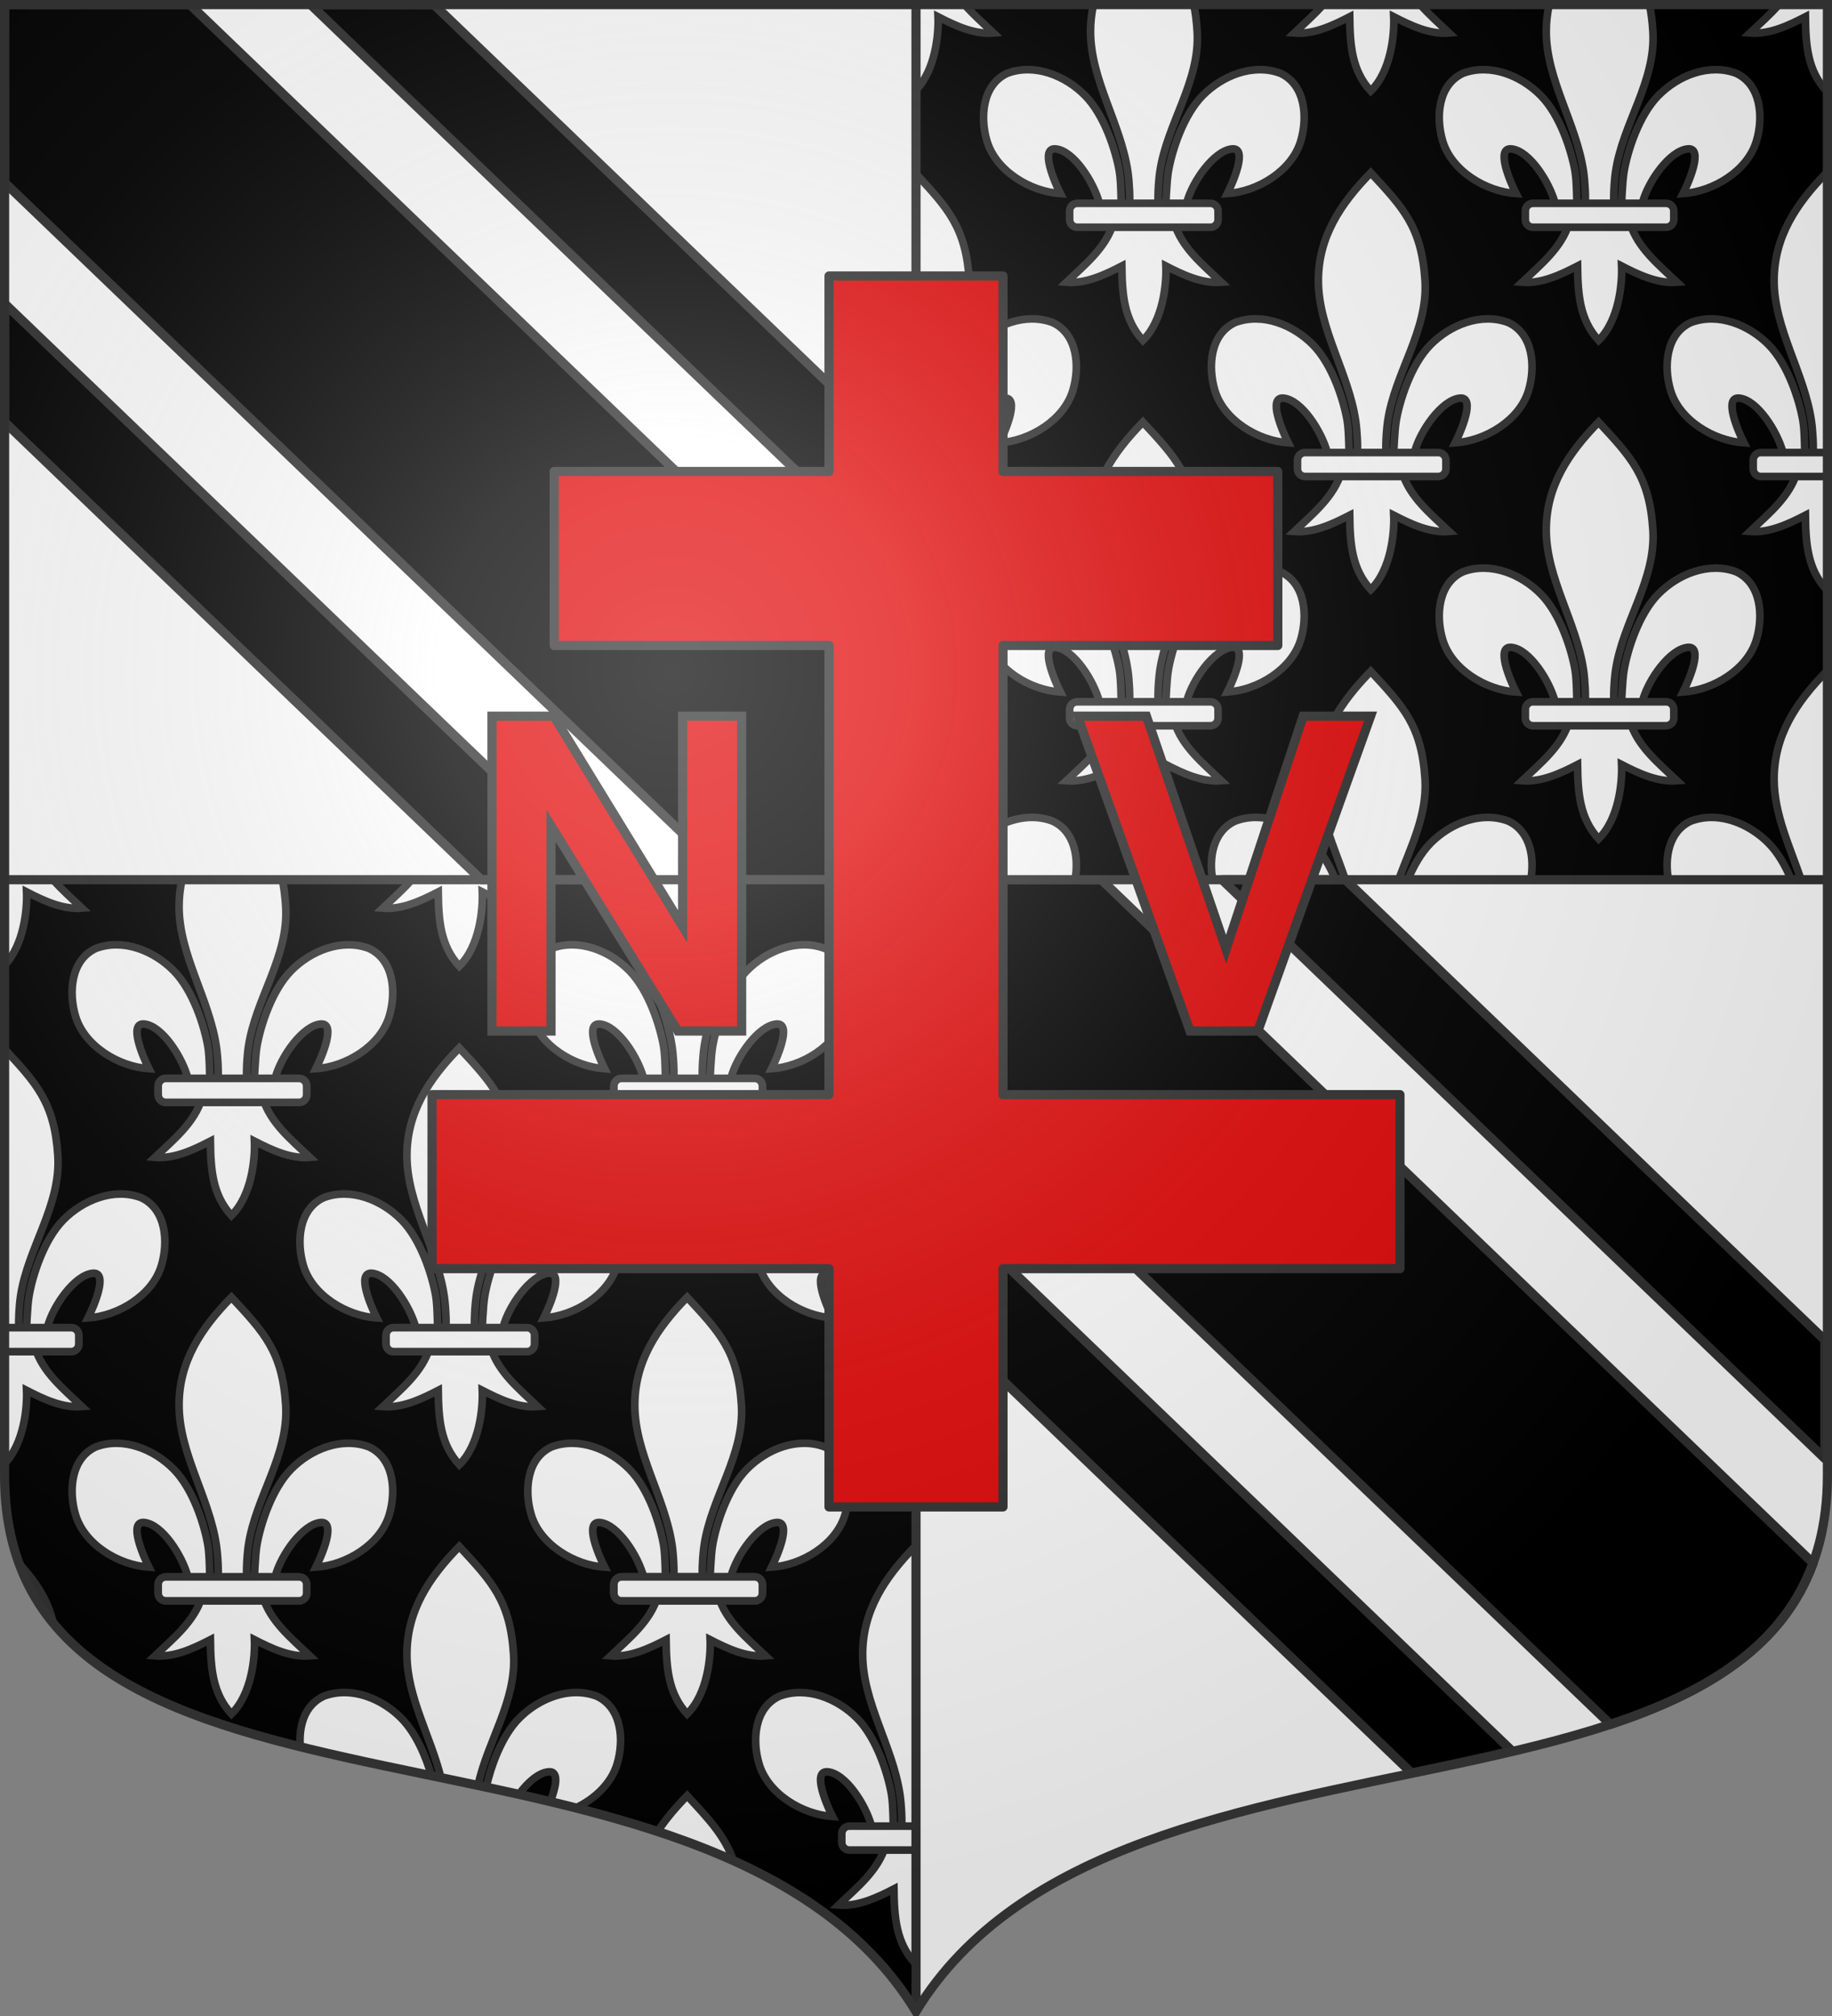 <?xml version="1.0" encoding="UTF-8" standalone="no"?>
<!-- Created with Inkscape (http://www.inkscape.org/) -->
<svg
   xmlns:dc="http://purl.org/dc/elements/1.1/"
   xmlns:cc="http://creativecommons.org/ns#"
   xmlns:rdf="http://www.w3.org/1999/02/22-rdf-syntax-ns#"
   xmlns:svg="http://www.w3.org/2000/svg"
   xmlns="http://www.w3.org/2000/svg"
   xmlns:xlink="http://www.w3.org/1999/xlink"
   xmlns:sodipodi="http://sodipodi.sourceforge.net/DTD/sodipodi-0.dtd"
   xmlns:inkscape="http://www.inkscape.org/namespaces/inkscape"
   width="600"
   height="660"
   id="svg2383"
   sodipodi:version="0.32"
   inkscape:version="0.46"
   version="1.0"
   sodipodi:docname="Blason_ville_fr_Niderviller-A_(Moselle).svg"
   inkscape:output_extension="org.inkscape.output.svg.inkscape">
  <rect width="100%" height="100%" fill="#808080" stroke="none"/>
  <defs
     id="defs2385">
    <clipPath
       id="shield_cut">
      <path
         d="M -298.5,-298.5 L -298.5,183 C -298.5,312.055 -66.86,248.948 0,358.5 C 66.86,248.948 298.5,312.055 298.5,183 L 298.5,-298.5 L -298.5,-298.5 z"
         id="shield" />
    </clipPath>
    <radialGradient
       r="405"
       cy="-80"
       cx="-80"
       gradientUnits="userSpaceOnUse"
       id="Gradient1">
      <stop
         id="stop2521"
         offset="0"
         style="stop-color:#fff;stop-opacity:0.31" />
      <stop
         id="stop2523"
         offset="0.19"
         style="stop-color:#fff;stop-opacity:0.25" />
      <stop
         id="stop2525"
         offset="0.6"
         style="stop-color:#6b6b6b;stop-opacity:0.125" />
      <stop
         id="stop2527"
         offset="1"
         style="stop-color:#000;stop-opacity:0.125" />
    </radialGradient>
    <g
       id="s-4">
      <g
         id="c-6">
        <path
           transform="matrix(0.951,0.309,-0.309,0.951,0,-1)"
           d="M 0,0 L 0,1 L 0.5,1 L 0,0 z"
           id="t-0" />
        <use
           height="540"
           width="810"
           y="0"
           x="0"
           id="use2144-7"
           transform="scale(-1,1)"
           xlink:href="#t-0" />
      </g>
      <g
         id="a-1">
        <use
           height="540"
           width="810"
           y="0"
           x="0"
           id="use2147-7"
           transform="matrix(0.309,0.951,-0.951,0.309,0,0)"
           xlink:href="#c-6" />
        <use
           height="540"
           width="810"
           y="0"
           x="0"
           id="use2149-7"
           transform="matrix(-0.809,0.588,-0.588,-0.809,0,0)"
           xlink:href="#c-6" />
      </g>
      <use
         height="540"
         width="810"
         y="0"
         x="0"
         id="use2151-7"
         transform="scale(-1,1)"
         xlink:href="#a-1" />
    </g>
    <g
       id="f">
      <rect
         id="rect1964"
         style="fill:#28166f"
         y="-30"
         x="-50"
         height="60"
         width="100" />
      <g
         id="g1966"
         style="fill:#ffffff"
         transform="translate(0,-20)">
        <path
           id="path1968"
           d="M -1.212,27.818 C -1.212,22.175 -2.091,20.471 -4.542,13.98 C -5.709,10.888 -5.024,7.103 -2.858,3.601 C -2.082,2.346 -1.114,1.214 0,0 C 1.114,1.214 2.082,2.346 2.858,3.601 C 5.024,7.103 5.709,10.888 4.542,13.98 C 2.091,20.471 1.212,22.175 1.212,27.818 L -1.212,27.818 z" />
        <path
           id="rwi"
           d="M 2.922,27.672 C 2.922,21.721 5.239,17.829 8.501,16.66 C 9.949,16.141 11.808,16.387 13.519,18.107 C 15.638,20.236 16.255,26.1 10.036,27.228 C 10.694,26.272 10.655,24.147 9.322,23.441 C 8.331,22.916 7.209,23.188 6.646,23.564 C 5.822,24.116 4.917,25.67 4.967,27.672 L 2.922,27.672 z" />
        <path
           id="path1971"
           d="M 1.777,30.183 C 1.79,32.191 2.795,33.518 4.516,34.257 C 4.295,34.955 3.257,36.378 1.831,36.281 C 1.55,37.787 1.282,38.632 0,40 C -1.282,38.632 -1.55,37.787 -1.831,36.281 C -3.257,36.378 -4.295,34.955 -4.516,34.257 C -2.795,33.518 -1.79,32.191 -1.777,30.183 L 1.777,30.183 z" />
        <use
           xlink:href="#rwi"
           height="400"
           width="800"
           y="0"
           x="0"
           id="use1973"
           transform="scale(-1,1)" />
        <rect
           id="rect1975"
           y="27.331"
           x="-7.923"
           height="3.218"
           width="15.846" />
      </g>
    </g>
    <g
       id="s">
      <g
         id="c">
        <path
           transform="matrix(0.951,0.309,-0.309,0.951,0,-1)"
           d="M 0,0 L 0,1 L 0.5,1 L 0,0 z"
           id="t" />
        <use
           height="540"
           width="810"
           y="0"
           x="0"
           id="use2144"
           transform="scale(-1,1)"
           xlink:href="#t" />
      </g>
      <g
         id="a">
        <use
           height="540"
           width="810"
           y="0"
           x="0"
           id="use2147"
           transform="matrix(0.309,0.951,-0.951,0.309,0,0)"
           xlink:href="#c" />
        <use
           height="540"
           width="810"
           y="0"
           x="0"
           id="use2149"
           transform="matrix(-0.809,0.588,-0.588,-0.809,0,0)"
           xlink:href="#c" />
      </g>
      <use
         height="540"
         width="810"
         y="0"
         x="0"
         id="use2151"
         transform="scale(-1,1)"
         xlink:href="#a" />
    </g>
  </defs>
  <sodipodi:namedview
     id="base"
     pagecolor="#ffffff"
     bordercolor="#666666"
     borderopacity="1.0"
     inkscape:pageopacity="0.0"
     inkscape:pageshadow="2"
     inkscape:zoom="1.1863636"
     inkscape:cx="300.00001"
     inkscape:cy="330.00001"
     inkscape:document-units="px"
     inkscape:current-layer="layer6"
     showgrid="false"
     showborder="true"
     inkscape:showpageshadow="true"
     inkscape:window-width="1280"
     inkscape:window-height="977"
     inkscape:window-x="-4"
     inkscape:window-y="-4"
     inkscape:object-nodes="true"
     objecttolerance="9" />
  <g
     inkscape:label="Fond écu"
     inkscape:groupmode="layer"
     id="layer1"
     transform="translate(0,-392.362)">
    <use
       id="use2532"
       xlink:href="#shield"
       style="fill:#ffffff"
       x="0"
       y="0"
       width="744.094"
       height="1052.362"
       transform="translate(300,692.362)" />
    <g
       id="layer3"
       inkscape:label="Meubles"
       transform="translate(300,692.362)" />
    <g
       id="layer2"
       inkscape:label="Reflet final"
       transform="translate(300,692.362)" />
    <g
       id="g2561"
       inkscape:label="Contour final"
       transform="translate(300,692.362)" />
    <path
       style="opacity:1;fill:#000000;fill-opacity:1;fill-rule:nonzero;stroke:#313131;stroke-width:3;stroke-linecap:butt;stroke-linejoin:round;stroke-miterlimit:4;stroke-dasharray:none;stroke-opacity:1"
       d="M 1.5,393.862 L 1.5,452.112 L 239.312,680.362 L 301,680.362 L 301,623.081 L 62.188,393.862 L 1.5,393.862 z M 301,680.362 L 301,739.55 L 527.438,956.893 C 559.022,946.427 583.877,931.34 593.812,904.112 L 360.688,680.362 L 301,680.362 z"
       id="path3600" />
    <path
       id="path3517"
       d="M 300,393.862 L 300,680.362 L 598.5,680.362 L 598.5,393.862 L 300,393.862 z"
       style="opacity:1;fill:#000000;fill-opacity:1;fill-rule:nonzero;stroke:none;stroke-width:1;stroke-linecap:butt;stroke-linejoin:round;stroke-miterlimit:4;stroke-dasharray:none;stroke-opacity:1" />
    <path
       style="fill:#ffffff;fill-opacity:1;fill-rule:evenodd;stroke:#313131;stroke-width:2.5;stroke-linecap:butt;stroke-linejoin:miter;stroke-miterlimit:4;stroke-dasharray:none;stroke-opacity:1;display:inline"
       d="M 300,393.862 L 300,421.831 C 306.403,415.192 307.449,403.465 307.219,397.862 C 312.751,400.705 319.034,403.702 325.375,403.175 C 322.195,400.141 318.789,397.179 315.906,393.862 L 300,393.862 z M 358.125,393.862 C 357.496,396.669 357.151,399.607 357.156,402.706 C 357.184,418.51 367.028,432.725 369.375,448.55 C 369.82,451.551 370.215,457.69 369.812,460.175 C 369.515,462.015 368.313,467.13 367.312,460.175 C 367.107,458.744 367.224,452.069 366.594,448.425 C 365.445,441.784 361.76,430.113 355.375,423.643 C 348.993,417.177 338.894,412.979 329.875,416.362 C 321.704,420.133 320.925,430.763 323.25,438.55 C 326.162,448.301 337.305,455.076 347.281,455.737 C 345.305,451.828 340.556,440.669 345.688,441.112 C 351.628,441.625 358.213,451.992 360.062,458.925 C 360.759,461.536 360.989,465.342 364.719,465.175 C 362.259,473.485 355.333,478.967 349.25,484.768 C 355.591,485.295 361.874,482.298 367.406,479.456 C 367.523,488.74 368.096,497.032 374.312,503.8 C 381.01,497.227 382.078,485.154 381.844,479.456 C 387.376,482.298 393.659,485.295 400,484.768 C 393.918,478.967 386.991,473.485 384.531,465.175 C 388.261,465.342 387.991,461.285 388.688,458.675 C 390.537,451.742 397.623,441.625 403.562,441.112 C 408.694,440.669 403.945,451.828 401.969,455.737 C 411.945,455.076 423.088,448.301 426,438.55 C 428.325,430.764 427.546,420.133 419.375,416.362 C 410.356,412.979 400.257,417.177 393.875,423.643 C 387.49,430.113 383.805,441.784 382.656,448.425 C 382.026,452.069 381.893,459.244 381.688,460.675 C 380.687,467.63 379.735,462.015 379.438,460.175 C 379.035,457.69 379.43,451.551 379.875,448.55 C 382.222,432.726 393.096,419.066 392.094,402.706 C 391.891,399.391 391.524,396.486 390.969,393.862 L 358.125,393.862 z M 433.344,393.862 C 430.461,397.179 427.056,400.141 423.875,403.175 C 430.216,403.702 436.499,400.705 442.031,397.862 C 442.148,407.147 442.721,415.407 448.938,422.175 C 455.635,415.602 456.703,403.56 456.469,397.862 C 462.001,400.705 468.284,403.702 474.625,403.175 C 471.445,400.141 468.039,397.179 465.156,393.862 L 433.344,393.862 z M 507.375,393.862 C 506.746,396.669 506.401,399.607 506.406,402.706 C 506.434,418.51 516.278,432.725 518.625,448.55 C 519.07,451.551 519.465,457.69 519.062,460.175 C 518.765,462.015 517.563,467.13 516.562,460.175 C 516.357,458.744 516.474,452.069 515.844,448.425 C 514.695,441.784 511.01,430.113 504.625,423.643 C 498.243,417.177 488.144,412.979 479.125,416.362 C 470.954,420.133 470.175,430.763 472.5,438.55 C 475.412,448.301 486.555,455.076 496.531,455.737 C 494.555,451.828 489.806,440.669 494.938,441.112 C 500.878,441.625 507.463,451.992 509.312,458.925 C 510.009,461.536 510.239,465.342 513.969,465.175 C 511.509,473.485 504.583,478.967 498.5,484.768 C 504.841,485.295 511.124,482.298 516.656,479.456 C 516.773,488.74 517.346,497.032 523.562,503.8 C 530.26,497.227 531.328,485.154 531.094,479.456 C 536.626,482.298 542.909,485.295 549.25,484.768 C 543.168,478.967 536.241,473.485 533.781,465.175 C 537.511,465.342 537.241,461.285 537.938,458.675 C 539.787,451.742 546.872,441.625 552.812,441.112 C 557.944,440.669 553.195,451.828 551.219,455.737 C 561.195,455.076 572.338,448.301 575.25,438.55 C 577.575,430.764 576.796,420.133 568.625,416.362 C 559.606,412.979 549.507,417.177 543.125,423.643 C 536.74,430.113 533.055,441.784 531.906,448.425 C 531.276,452.069 531.143,459.244 530.938,460.675 C 529.937,467.63 528.985,462.015 528.688,460.175 C 528.285,457.69 528.68,451.551 529.125,448.55 C 531.472,432.726 542.346,419.066 541.344,402.706 C 541.141,399.391 540.774,396.486 540.219,393.862 L 507.375,393.862 z M 582.594,393.862 C 579.711,397.179 576.306,400.141 573.125,403.175 C 579.466,403.702 585.749,400.705 591.281,397.862 C 591.398,407.147 591.971,415.407 598.188,422.175 C 598.299,422.065 598.392,421.943 598.5,421.831 L 598.5,393.862 L 582.594,393.862 z M 448.938,448.925 C 438.936,459.152 431.756,470.029 431.781,484.3 C 431.809,500.104 441.653,514.35 444,530.175 C 444.445,533.176 444.84,539.315 444.438,541.8 C 444.14,543.64 442.938,548.755 441.938,541.8 C 441.732,540.369 441.849,533.694 441.219,530.05 C 440.07,523.409 436.385,511.707 430,505.237 C 423.618,498.771 413.519,494.573 404.5,497.956 C 396.329,501.726 395.55,512.388 397.875,520.175 C 400.787,529.926 411.93,536.67 421.906,537.331 C 419.93,533.422 415.181,522.263 420.312,522.706 C 426.253,523.219 432.838,533.586 434.688,540.518 C 435.384,543.129 435.614,546.936 439.344,546.768 C 436.884,555.079 429.958,560.561 423.875,566.362 C 430.216,566.889 436.499,563.892 442.031,561.05 C 442.148,570.334 442.721,578.626 448.938,585.393 C 455.635,578.821 456.703,566.747 456.469,561.05 C 462.001,563.892 468.284,566.889 474.625,566.362 C 468.543,560.561 461.616,555.079 459.156,546.768 C 462.886,546.936 462.616,542.879 463.312,540.268 C 465.162,533.336 472.248,523.219 478.188,522.706 C 483.319,522.263 478.57,533.422 476.594,537.331 C 486.57,536.67 497.713,529.926 500.625,520.175 C 502.95,512.389 502.171,501.726 494,497.956 C 484.981,494.573 474.882,498.77 468.5,505.237 C 462.115,511.707 458.43,523.409 457.281,530.05 C 456.651,533.694 456.518,540.869 456.312,542.3 C 455.312,549.255 454.36,543.64 454.062,541.8 C 453.66,539.315 454.055,533.176 454.5,530.175 C 456.847,514.351 467.721,500.66 466.719,484.3 C 465.636,466.621 459.478,460.318 448.938,448.925 z M 598.188,448.925 C 588.186,459.152 581.006,470.029 581.031,484.3 C 581.059,500.104 590.903,514.35 593.25,530.175 C 593.695,533.176 594.09,539.315 593.688,541.8 C 593.39,543.64 592.188,548.755 591.188,541.8 C 590.982,540.369 591.099,533.694 590.469,530.05 C 589.32,523.409 585.635,511.707 579.25,505.237 C 572.868,498.771 562.769,494.573 553.75,497.956 C 545.579,501.726 544.8,512.388 547.125,520.175 C 550.037,529.926 561.18,536.67 571.156,537.331 C 569.18,533.422 564.431,522.263 569.562,522.706 C 575.503,523.219 582.088,533.586 583.938,540.518 C 584.634,543.129 584.864,546.936 588.594,546.768 C 586.134,555.079 579.208,560.561 573.125,566.362 C 579.466,566.889 585.749,563.892 591.281,561.05 C 591.398,570.334 591.971,578.626 598.188,585.393 C 598.299,585.284 598.392,585.162 598.5,585.05 L 598.5,449.268 C 598.39,449.15 598.298,449.044 598.188,448.925 z M 300,449.268 L 300,585.05 C 306.403,578.41 307.449,566.653 307.219,561.05 C 312.751,563.892 319.034,566.889 325.375,566.362 C 319.293,560.561 312.366,555.079 309.906,546.768 C 313.636,546.936 313.366,542.879 314.062,540.268 C 315.912,533.336 322.998,523.219 328.938,522.706 C 334.069,522.263 329.32,533.422 327.344,537.331 C 337.32,536.67 348.463,529.926 351.375,520.175 C 353.7,512.389 352.921,501.726 344.75,497.956 C 335.731,494.573 325.632,498.77 319.25,505.237 C 312.865,511.707 309.18,523.409 308.031,530.05 C 307.401,533.694 307.268,540.869 307.062,542.3 C 306.062,549.255 305.11,543.64 304.812,541.8 C 304.41,539.315 304.805,533.176 305.25,530.175 C 307.597,514.351 318.471,500.66 317.469,484.3 C 316.397,466.807 310.339,460.438 300,449.268 z M 374.312,530.55 C 364.311,540.777 357.131,551.654 357.156,565.925 C 357.184,581.729 367.028,595.944 369.375,611.768 C 369.82,614.77 370.215,620.909 369.812,623.393 C 369.515,625.234 368.313,630.349 367.312,623.393 C 367.107,621.963 367.224,615.288 366.594,611.643 C 365.445,605.003 361.76,593.3 355.375,586.831 C 348.993,580.364 338.894,576.167 329.875,579.55 C 321.704,583.32 320.925,593.982 323.25,601.768 C 326.162,611.52 337.305,618.263 347.281,618.925 C 345.305,615.016 340.556,603.857 345.688,604.3 C 351.628,604.812 358.213,615.179 360.062,622.112 C 360.759,624.723 360.989,628.53 364.719,628.362 C 362.259,636.673 355.333,642.155 349.25,647.956 C 355.591,648.483 361.874,645.517 367.406,642.675 C 367.523,651.959 368.096,660.219 374.312,666.987 C 381.01,660.415 382.078,648.372 381.844,642.675 C 387.376,645.517 393.659,648.483 400,647.956 C 393.918,642.155 386.991,636.673 384.531,628.362 C 388.261,628.53 387.991,624.473 388.688,621.862 C 390.537,614.929 397.623,604.812 403.562,604.3 C 408.694,603.857 403.945,615.016 401.969,618.925 C 411.945,618.263 423.088,611.52 426,601.768 C 428.325,593.982 427.546,583.32 419.375,579.55 C 410.356,576.167 400.257,580.364 393.875,586.831 C 387.49,593.3 383.805,605.003 382.656,611.643 C 382.026,615.288 381.893,622.463 381.688,623.893 C 380.687,630.849 379.735,625.234 379.438,623.393 C 379.035,620.909 379.43,614.77 379.875,611.768 C 382.222,595.944 393.096,582.285 392.094,565.925 C 391.011,548.246 384.853,541.943 374.312,530.55 z M 523.562,530.55 C 513.561,540.777 506.381,551.654 506.406,565.925 C 506.434,581.729 516.278,595.944 518.625,611.768 C 519.07,614.77 519.465,620.909 519.062,623.393 C 518.765,625.234 517.563,630.349 516.562,623.393 C 516.357,621.963 516.474,615.288 515.844,611.643 C 514.695,605.003 511.01,593.3 504.625,586.831 C 498.243,580.364 488.144,576.167 479.125,579.55 C 470.954,583.32 470.175,593.982 472.5,601.768 C 475.412,611.52 486.555,618.263 496.531,618.925 C 494.555,615.016 489.806,603.857 494.938,604.3 C 500.878,604.812 507.463,615.179 509.312,622.112 C 510.009,624.723 510.239,628.53 513.969,628.362 C 511.509,636.673 504.583,642.155 498.5,647.956 C 504.841,648.483 511.124,645.517 516.656,642.675 C 516.773,651.959 517.346,660.219 523.562,666.987 C 530.26,660.415 531.328,648.372 531.094,642.675 C 536.626,645.517 542.909,648.483 549.25,647.956 C 543.168,642.155 536.241,636.673 533.781,628.362 C 537.511,628.53 537.241,624.473 537.938,621.862 C 539.787,614.929 546.872,604.812 552.812,604.3 C 557.944,603.857 553.195,615.016 551.219,618.925 C 561.195,618.263 572.338,611.52 575.25,601.768 C 577.575,593.982 576.796,583.32 568.625,579.55 C 559.606,576.167 549.507,580.364 543.125,586.831 C 536.74,593.3 533.055,605.003 531.906,611.643 C 531.276,615.288 531.143,622.463 530.938,623.893 C 529.937,630.849 528.985,625.234 528.688,623.393 C 528.285,620.909 528.68,614.77 529.125,611.768 C 531.472,595.944 542.346,582.285 541.344,565.925 C 540.261,548.246 534.103,541.943 523.562,530.55 z M 448.938,612.143 C 438.936,622.371 431.756,633.248 431.781,647.518 C 431.801,658.894 436.89,669.44 440.625,680.362 L 458.062,680.362 C 462.035,669.609 467.438,659.256 466.719,647.518 C 465.636,629.84 459.478,623.537 448.938,612.143 z M 598.188,612.143 C 588.186,622.371 581.006,633.248 581.031,647.518 C 581.051,658.894 586.14,669.44 589.875,680.362 L 598.5,680.362 L 598.5,612.487 C 598.39,612.369 598.298,612.263 598.188,612.143 z M 300,612.487 L 300,652.362 C 300,661.89 300.358,671.216 301,680.362 L 308.812,680.362 C 312.785,669.609 318.188,659.256 317.469,647.518 C 316.397,630.025 310.339,623.657 300,612.487 z M 337.844,659.956 C 330.899,660.004 324.036,663.575 319.25,668.425 C 316.151,671.565 313.689,675.933 311.844,680.362 L 352.094,680.362 C 353.4,673.053 351.91,664.478 344.75,661.175 C 342.495,660.329 340.159,659.94 337.844,659.956 z M 411.406,659.956 C 409.091,659.94 406.755,660.329 404.5,661.175 C 397.34,664.478 395.85,673.053 397.156,680.362 L 437.406,680.362 C 435.561,675.933 433.099,671.565 430,668.425 C 425.214,663.575 418.351,660.004 411.406,659.956 z M 487.094,659.956 C 480.149,660.004 473.286,663.575 468.5,668.425 C 465.401,671.565 462.939,675.933 461.094,680.362 L 501.344,680.362 C 502.65,673.053 501.16,664.478 494,661.175 C 491.745,660.329 489.409,659.94 487.094,659.956 z M 560.656,659.956 C 558.341,659.94 556.005,660.329 553.75,661.175 C 546.59,664.478 545.1,673.053 546.406,680.362 L 586.656,680.362 C 584.811,675.933 582.349,671.565 579.25,668.425 C 574.463,663.575 567.601,660.004 560.656,659.956 z"
       id="path3295" />
    <path
       style="fill:#ffffff;stroke:#313131;stroke-width:2.5;stroke-miterlimit:4;stroke-dasharray:none;stroke-opacity:1"
       d="M 352.812,458.925 C 351.423,458.925 350.312,460.035 350.312,461.425 L 350.312,464.268 C 350.312,465.658 351.423,466.768 352.812,466.768 L 396.438,466.768 C 397.827,466.768 398.938,465.658 398.938,464.268 L 398.938,461.425 C 398.938,460.035 397.827,458.925 396.438,458.925 L 352.812,458.925 z M 502.062,458.925 C 500.673,458.925 499.562,460.035 499.562,461.425 L 499.562,464.268 C 499.562,465.658 500.673,466.768 502.062,466.768 L 545.688,466.768 C 547.077,466.768 548.188,465.658 548.188,464.268 L 548.188,461.425 C 548.188,460.035 547.077,458.925 545.688,458.925 L 502.062,458.925 z M 300,540.518 L 300,548.362 L 321.812,548.362 C 323.202,548.362 324.312,547.252 324.312,545.862 L 324.312,543.018 C 324.312,541.629 323.202,540.518 321.812,540.518 L 300,540.518 z M 427.438,540.518 C 426.048,540.518 424.938,541.629 424.938,543.018 L 424.938,545.862 C 424.938,547.252 426.048,548.362 427.438,548.362 L 471.062,548.362 C 472.452,548.362 473.562,547.252 473.562,545.862 L 473.562,543.018 C 473.562,541.629 472.452,540.518 471.062,540.518 L 427.438,540.518 z M 576.688,540.518 C 575.298,540.518 574.188,541.629 574.188,543.018 L 574.188,545.862 C 574.188,547.252 575.298,548.362 576.688,548.362 L 598.5,548.362 L 598.5,540.518 L 576.688,540.518 z M 352.812,622.112 C 351.423,622.112 350.312,623.222 350.312,624.612 L 350.312,627.456 C 350.312,628.846 351.423,629.956 352.812,629.956 L 396.438,629.956 C 397.827,629.956 398.938,628.846 398.938,627.456 L 398.938,624.612 C 398.938,623.222 397.827,622.112 396.438,622.112 L 352.812,622.112 z M 502.062,622.112 C 500.673,622.112 499.562,623.222 499.562,624.612 L 499.562,627.456 C 499.562,628.846 500.673,629.956 502.062,629.956 L 545.688,629.956 C 547.077,629.956 548.188,628.846 548.188,627.456 L 548.188,624.612 C 548.188,623.222 547.077,622.112 545.688,622.112 L 502.062,622.112 z"
       id="path3678" />
    <g
       id="layer4"
       inkscape:label="Meubles"
       style="display:inline"
       transform="translate(-752.654,1098.861)">
      <rect
         style="opacity:1;fill:#ffffff;fill-opacity:1;fill-rule:evenodd;stroke:#000000;stroke-width:2;stroke-linecap:round;stroke-linejoin:round;stroke-miterlimit:4;stroke-dasharray:none;stroke-dashoffset:0;stroke-opacity:1"
         id="rect12745"
         width="2"
         height="0"
         x="855.25"
         y="-38.25" />
    </g>
    <path
       style="fill:#000000"
       d="M 1.5,680.362 L 1.5,875.362 C 1.5,1004.417 233.14,941.31 300,1050.862 L 300,680.362 L 1.5,680.362 z"
       id="path2815" />
    <path
       style="fill:#ffffff;fill-opacity:1;fill-rule:evenodd;stroke:#313131;stroke-width:2.5;stroke-linecap:butt;stroke-linejoin:miter;stroke-miterlimit:4;stroke-dasharray:none;stroke-opacity:1;display:inline"
       d="M 1.488,680.362 L 1.488,708.331 C 7.89,701.692 8.936,689.965 8.706,684.362 C 14.239,687.205 20.522,690.202 26.863,689.675 C 23.682,686.641 20.277,683.679 17.394,680.362 L 1.488,680.362 z M 59.612,680.362 C 58.983,683.169 58.638,686.107 58.644,689.206 C 58.672,705.01 68.516,719.225 70.862,735.05 C 71.308,738.051 71.702,744.19 71.3,746.675 C 71.002,748.515 69.8,753.63 68.8,746.675 C 68.594,745.244 68.712,738.569 68.081,734.925 C 66.932,728.284 63.247,716.613 56.862,710.143 C 50.48,703.677 40.381,699.479 31.363,702.862 C 23.191,706.633 22.413,717.263 24.738,725.05 C 27.649,734.801 38.793,741.576 48.769,742.237 C 46.792,738.328 42.043,727.169 47.175,727.612 C 53.115,728.125 59.7,738.492 61.55,745.425 C 62.247,748.036 62.476,751.842 66.206,751.675 C 63.747,759.985 56.82,765.467 50.737,771.268 C 57.078,771.795 63.361,768.798 68.894,765.956 C 69.01,775.24 69.584,783.532 75.8,790.3 C 82.497,783.727 83.565,771.654 83.331,765.956 C 88.864,768.798 95.147,771.795 101.487,771.268 C 95.405,765.467 88.478,759.985 86.019,751.675 C 89.749,751.842 89.478,747.786 90.175,745.175 C 92.025,738.242 99.11,728.125 105.05,727.612 C 110.182,727.169 105.433,738.328 103.456,742.237 C 113.432,741.576 124.576,734.801 127.487,725.05 C 129.812,717.263 129.034,706.633 120.862,702.862 C 111.844,699.479 101.744,703.677 95.362,710.143 C 88.978,716.613 85.293,728.284 84.144,734.925 C 83.513,738.569 83.381,745.744 83.175,747.175 C 82.175,754.13 81.223,748.515 80.925,746.675 C 80.523,744.19 80.917,738.051 81.362,735.05 C 83.709,719.225 94.583,705.566 93.581,689.206 C 93.378,685.891 93.011,682.986 92.456,680.362 L 59.612,680.362 z M 134.831,680.362 C 131.948,683.679 128.543,686.641 125.362,689.675 C 131.703,690.202 137.986,687.205 143.519,684.362 C 143.635,693.647 144.209,701.907 150.425,708.675 C 157.122,702.102 158.19,690.06 157.956,684.362 C 163.489,687.205 169.772,690.202 176.113,689.675 C 172.932,686.641 169.527,683.679 166.644,680.362 L 134.831,680.362 z M 208.863,680.362 C 208.233,683.169 207.888,686.107 207.894,689.206 C 207.922,705.01 217.766,719.225 220.113,735.05 C 220.558,738.051 220.952,744.19 220.55,746.675 C 220.252,748.515 219.05,753.63 218.05,746.675 C 217.844,745.244 217.962,738.569 217.331,734.925 C 216.182,728.284 212.497,716.613 206.113,710.143 C 199.73,703.677 189.631,699.479 180.613,702.862 C 172.441,706.633 171.662,717.263 173.988,725.05 C 176.899,734.801 188.043,741.576 198.019,742.237 C 196.042,738.328 191.293,727.169 196.425,727.612 C 202.365,728.125 208.95,738.492 210.8,745.425 C 211.497,748.036 211.726,751.842 215.456,751.675 C 212.997,759.985 206.07,765.467 199.988,771.268 C 206.328,771.795 212.611,768.798 218.144,765.956 C 218.26,775.24 218.834,783.532 225.05,790.3 C 231.747,783.727 232.815,771.654 232.581,765.956 C 238.114,768.798 244.397,771.795 250.738,771.268 C 244.655,765.467 237.728,759.985 235.269,751.675 C 238.999,751.842 238.728,747.786 239.425,745.175 C 241.275,738.242 248.36,728.125 254.3,727.612 C 259.432,727.169 254.683,738.328 252.706,742.237 C 262.682,741.576 273.826,734.801 276.738,725.05 C 279.062,717.263 278.284,706.633 270.113,702.862 C 261.094,699.479 250.994,703.677 244.613,710.143 C 238.228,716.613 234.543,728.284 233.394,734.925 C 232.763,738.569 232.631,745.744 232.425,747.175 C 231.425,754.13 230.473,748.515 230.175,746.675 C 229.773,744.19 230.167,738.051 230.613,735.05 C 232.959,719.225 243.833,705.566 242.831,689.206 C 242.628,685.891 242.261,682.986 241.706,680.362 L 208.863,680.362 z M 284.081,680.362 C 281.198,683.679 277.793,686.641 274.613,689.675 C 280.953,690.202 287.236,687.205 292.769,684.362 C 292.885,693.647 293.459,701.907 299.675,708.675 C 299.784,708.568 299.882,708.44 299.988,708.331 L 299.988,680.362 L 284.081,680.362 z M 150.425,735.425 C 140.424,745.652 133.244,756.529 133.269,770.8 C 133.297,786.604 143.141,800.851 145.488,816.675 C 145.933,819.676 146.327,825.815 145.925,828.3 C 145.627,830.14 144.425,835.255 143.425,828.3 C 143.219,826.869 143.337,820.194 142.706,816.55 C 141.557,809.909 137.872,798.207 131.488,791.737 C 125.105,785.27 115.006,781.073 105.987,784.456 C 97.816,788.226 97.037,798.889 99.362,806.675 C 102.274,816.426 113.418,823.17 123.394,823.831 C 121.417,819.922 116.668,808.763 121.8,809.206 C 127.74,809.719 134.325,820.086 136.175,827.018 C 136.872,829.629 137.101,833.436 140.831,833.268 C 138.372,841.579 131.445,847.061 125.362,852.862 C 131.703,853.389 137.986,850.392 143.519,847.55 C 143.635,856.834 144.209,865.126 150.425,871.893 C 157.122,865.321 158.19,853.247 157.956,847.55 C 163.489,850.392 169.772,853.389 176.113,852.862 C 170.03,847.061 163.103,841.579 160.644,833.268 C 164.374,833.436 164.103,829.379 164.8,826.768 C 166.65,819.836 173.735,809.719 179.675,809.206 C 184.807,808.763 180.058,819.922 178.081,823.831 C 188.057,823.17 199.201,816.426 202.113,806.675 C 204.437,798.888 203.659,788.226 195.488,784.456 C 186.469,781.073 176.369,785.271 169.988,791.737 C 163.603,798.207 159.918,809.909 158.769,816.55 C 158.138,820.194 158.006,827.369 157.8,828.8 C 156.8,835.755 155.848,830.14 155.55,828.3 C 155.148,825.815 155.542,819.676 155.988,816.675 C 158.334,800.85 169.208,787.16 168.206,770.8 C 167.123,753.121 160.966,746.818 150.425,735.425 z M 299.675,735.425 C 289.674,745.652 282.494,756.529 282.519,770.8 C 282.547,786.604 292.391,800.851 294.738,816.675 C 295.183,819.676 295.577,825.815 295.175,828.3 C 294.877,830.14 293.675,835.255 292.675,828.3 C 292.469,826.869 292.587,820.194 291.956,816.55 C 290.807,809.909 287.122,798.207 280.738,791.737 C 274.355,785.27 264.256,781.073 255.238,784.456 C 247.066,788.226 246.287,798.889 248.613,806.675 C 251.524,816.426 262.668,823.17 272.644,823.831 C 270.667,819.922 265.918,808.763 271.05,809.206 C 276.99,809.719 283.575,820.086 285.425,827.018 C 286.122,829.629 286.351,833.436 290.081,833.268 C 287.622,841.579 280.695,847.061 274.613,852.862 C 280.953,853.389 287.236,850.392 292.769,847.55 C 292.885,856.834 293.459,865.126 299.675,871.893 C 299.784,871.787 299.882,871.659 299.988,871.55 L 299.988,735.768 C 299.878,735.65 299.786,735.544 299.675,735.425 z M 1.488,735.768 L 1.488,871.55 C 7.89,864.91 8.936,853.153 8.706,847.55 C 14.239,850.392 20.522,853.389 26.863,852.862 C 20.78,847.061 13.853,841.579 11.394,833.268 C 15.124,833.436 14.853,829.379 15.55,826.768 C 17.4,819.836 24.485,809.719 30.425,809.206 C 35.557,808.763 30.808,819.922 28.831,823.831 C 38.807,823.17 49.951,816.426 52.862,806.675 C 55.187,798.888 54.409,788.226 46.237,784.456 C 37.219,781.073 27.119,785.271 20.738,791.737 C 14.353,798.207 10.668,809.909 9.519,816.55 C 8.888,820.194 8.756,827.369 8.55,828.8 C 7.55,835.755 6.598,830.14 6.3,828.3 C 5.898,825.815 6.292,819.676 6.737,816.675 C 9.084,800.85 19.958,787.16 18.956,770.8 C 17.885,753.307 11.826,746.938 1.488,735.768 z M 75.8,817.05 C 65.799,827.277 58.619,838.154 58.644,852.425 C 58.672,868.229 68.516,882.444 70.862,898.268 C 71.308,901.27 71.702,907.409 71.3,909.893 C 71.002,911.734 69.8,916.849 68.8,909.893 C 68.594,908.463 68.712,901.788 68.081,898.143 C 66.932,891.503 63.247,879.8 56.862,873.331 C 50.48,866.864 40.381,862.667 31.363,866.05 C 23.191,869.82 22.413,880.482 24.738,888.268 C 27.649,898.02 38.793,904.763 48.769,905.425 C 46.792,901.516 42.043,890.357 47.175,890.8 C 53.115,891.312 59.7,901.679 61.55,908.612 C 62.247,911.223 62.476,915.03 66.206,914.862 C 63.747,923.173 56.82,928.655 50.737,934.456 C 57.078,934.983 63.361,932.017 68.894,929.175 C 69.01,938.459 69.584,946.72 75.8,953.487 C 82.497,946.915 83.565,934.872 83.331,929.175 C 88.864,932.017 95.147,934.983 101.487,934.456 C 95.405,928.655 88.478,923.173 86.019,914.862 C 89.749,915.03 89.478,910.973 90.175,908.362 C 92.025,901.429 99.11,891.312 105.05,890.8 C 110.182,890.357 105.433,901.516 103.456,905.425 C 113.432,904.763 124.576,898.02 127.487,888.268 C 129.812,880.482 129.034,869.82 120.862,866.05 C 111.844,862.667 101.744,866.864 95.362,873.331 C 88.978,879.8 85.293,891.503 84.144,898.143 C 83.513,901.788 83.381,908.963 83.175,910.393 C 82.175,917.349 81.223,911.734 80.925,909.893 C 80.523,907.409 80.917,901.27 81.362,898.268 C 83.709,882.444 94.583,868.785 93.581,852.425 C 92.498,834.746 86.341,828.443 75.8,817.05 z M 225.05,817.05 C 215.049,827.277 207.869,838.154 207.894,852.425 C 207.922,868.229 217.766,882.444 220.113,898.268 C 220.558,901.27 220.952,907.409 220.55,909.893 C 220.252,911.734 219.05,916.849 218.05,909.893 C 217.844,908.463 217.962,901.788 217.331,898.143 C 216.182,891.503 212.497,879.8 206.113,873.331 C 199.73,866.864 189.631,862.667 180.613,866.05 C 172.441,869.82 171.662,880.482 173.988,888.268 C 176.899,898.02 188.043,904.763 198.019,905.425 C 196.042,901.516 191.293,890.357 196.425,890.8 C 202.365,891.312 208.95,901.679 210.8,908.612 C 211.497,911.223 211.726,915.03 215.456,914.862 C 212.997,923.173 206.07,928.655 199.988,934.456 C 206.328,934.983 212.611,932.017 218.144,929.175 C 218.26,938.459 218.834,946.72 225.05,953.487 C 231.747,946.915 232.815,934.872 232.581,929.175 C 238.114,932.017 244.397,934.983 250.738,934.456 C 244.655,928.655 237.728,923.173 235.269,914.862 C 238.999,915.03 238.728,910.973 239.425,908.362 C 241.275,901.429 248.36,891.312 254.3,890.8 C 259.432,890.357 254.683,901.516 252.706,905.425 C 262.682,904.763 273.826,898.02 276.738,888.268 C 279.062,880.482 278.284,869.82 270.113,866.05 C 261.094,862.667 250.994,866.864 244.613,873.331 C 238.228,879.8 234.543,891.503 233.394,898.143 C 232.763,901.788 232.631,908.963 232.425,910.393 C 231.425,917.349 230.473,911.734 230.175,909.893 C 229.773,907.409 230.167,901.27 230.613,898.268 C 232.959,882.444 243.833,868.785 242.831,852.425 C 241.748,834.746 235.591,828.443 225.05,817.05 z M 150.425,898.643 C 140.424,908.871 133.244,919.748 133.269,934.018 C 133.294,947.965 140.979,960.662 144.394,974.331 C 148.449,975.173 152.479,976.029 156.55,976.893 C 159.681,962.306 169.145,949.346 168.206,934.018 C 167.123,916.34 160.966,910.037 150.425,898.643 z M 299.675,898.643 C 289.674,908.871 282.494,919.748 282.519,934.018 C 282.547,949.822 292.391,964.038 294.738,979.862 C 295.183,982.864 295.577,989.003 295.175,991.487 C 294.877,993.327 293.675,998.443 292.675,991.487 C 292.469,990.057 292.587,983.382 291.956,979.737 C 290.807,973.096 287.122,961.394 280.738,954.925 C 274.355,948.458 264.256,944.292 255.238,947.675 C 247.066,951.445 246.287,962.076 248.613,969.862 C 251.524,979.614 262.668,986.388 272.644,987.05 C 270.667,983.141 265.918,971.982 271.05,972.425 C 276.99,972.937 283.575,983.273 285.425,990.206 C 286.122,992.817 286.351,996.623 290.081,996.456 C 287.622,1004.766 280.695,1010.249 274.613,1016.05 C 280.953,1016.577 287.236,1013.611 292.769,1010.769 C 292.885,1020.053 293.459,1028.313 299.675,1035.081 C 299.784,1034.975 299.882,1034.847 299.988,1034.737 L 299.988,898.987 C 299.878,898.869 299.786,898.763 299.675,898.643 z M 6.237,904.175 C 8.943,911.567 12.745,918.049 17.488,923.8 C 15.489,915.649 11.692,910.308 6.237,904.175 z M 112.894,946.456 C 110.579,946.44 108.242,946.829 105.987,947.675 C 99.678,950.586 97.8,957.582 98.331,964.206 C 112.082,967.624 126.602,970.628 141.3,973.675 C 139.465,967.332 136.207,959.707 131.488,954.925 C 126.701,950.075 119.838,946.504 112.894,946.456 z M 188.613,946.456 C 181.668,946.504 174.774,950.075 169.988,954.925 C 164.272,960.716 160.744,970.663 159.238,977.456 C 162.806,978.22 166.364,979 169.925,979.8 C 172.819,975.861 176.418,972.706 179.675,972.425 C 183.295,972.112 182.01,977.558 180.238,982.175 C 183.026,982.842 185.813,983.533 188.581,984.237 C 194.847,981.275 200.22,976.2 202.113,969.862 C 204.437,962.076 203.659,951.445 195.488,947.675 C 193.233,946.829 190.927,946.44 188.613,946.456 z M 225.05,980.237 C 221.356,984.015 218.066,987.863 215.363,991.956 C 223.948,994.786 232.275,997.957 240.238,1001.55 C 237.338,993.36 232.203,987.969 225.05,980.237 z"
       id="path5104" />
    <path
       style="fill:#ffffff;stroke:#313131;stroke-width:2.5;stroke-miterlimit:4;stroke-dasharray:none;stroke-opacity:1"
       d="M 54.312,745.418 C 52.923,745.418 51.812,746.529 51.812,747.918 L 51.812,750.762 C 51.812,752.152 52.923,753.262 54.312,753.262 L 97.938,753.262 C 99.327,753.262 100.438,752.152 100.438,750.762 L 100.438,747.918 C 100.438,746.529 99.327,745.418 97.938,745.418 L 54.312,745.418 z M 203.562,745.418 C 202.173,745.418 201.062,746.529 201.062,747.918 L 201.062,750.762 C 201.062,752.152 202.173,753.262 203.562,753.262 L 247.188,753.262 C 248.577,753.262 249.688,752.152 249.688,750.762 L 249.688,747.918 C 249.688,746.529 248.577,745.418 247.188,745.418 L 203.562,745.418 z M 1.5,827.012 L 1.5,834.856 L 23.312,834.856 C 24.702,834.856 25.812,833.746 25.812,832.356 L 25.812,829.512 C 25.812,828.122 24.702,827.012 23.312,827.012 L 1.5,827.012 z M 128.938,827.012 C 127.548,827.012 126.438,828.122 126.438,829.512 L 126.438,832.356 C 126.438,833.746 127.548,834.856 128.938,834.856 L 172.562,834.856 C 173.952,834.856 175.062,833.746 175.062,832.356 L 175.062,829.512 C 175.062,828.122 173.952,827.012 172.562,827.012 L 128.938,827.012 z M 278.188,827.012 C 276.798,827.012 275.688,828.122 275.688,829.512 L 275.688,832.356 C 275.688,833.746 276.798,834.856 278.188,834.856 L 300,834.856 L 300,827.012 L 278.188,827.012 z M 54.312,908.606 C 52.923,908.606 51.812,909.716 51.812,911.106 L 51.812,913.95 C 51.812,915.339 52.923,916.45 54.312,916.45 L 97.938,916.45 C 99.327,916.45 100.438,915.339 100.438,913.95 L 100.438,911.106 C 100.438,909.716 99.327,908.606 97.938,908.606 L 54.312,908.606 z M 203.562,908.606 C 202.173,908.606 201.062,909.716 201.062,911.106 L 201.062,913.95 C 201.062,915.339 202.173,916.45 203.562,916.45 L 247.188,916.45 C 248.577,916.45 249.688,915.339 249.688,913.95 L 249.688,911.106 C 249.688,909.716 248.577,908.606 247.188,908.606 L 203.562,908.606 z"
       id="path5106" />
    <path
       id="path5111"
       d="M 54.312,745.418 C 52.923,745.418 51.812,746.529 51.812,747.918 L 51.812,750.762 C 51.812,752.152 52.923,753.262 54.312,753.262 L 97.938,753.262 C 99.327,753.262 100.438,752.152 100.438,750.762 L 100.438,747.918 C 100.438,746.529 99.327,745.418 97.938,745.418 L 54.312,745.418 z M 203.562,745.418 C 202.173,745.418 201.062,746.529 201.062,747.918 L 201.062,750.762 C 201.062,752.152 202.173,753.262 203.562,753.262 L 247.188,753.262 C 248.577,753.262 249.688,752.152 249.688,750.762 L 249.688,747.918 C 249.688,746.529 248.577,745.418 247.188,745.418 L 203.562,745.418 z M 1.5,827.012 L 1.5,834.856 L 23.312,834.856 C 24.702,834.856 25.812,833.746 25.812,832.356 L 25.812,829.512 C 25.812,828.122 24.702,827.012 23.312,827.012 L 1.5,827.012 z M 128.938,827.012 C 127.548,827.012 126.438,828.122 126.438,829.512 L 126.438,832.356 C 126.438,833.746 127.548,834.856 128.938,834.856 L 172.562,834.856 C 173.952,834.856 175.062,833.746 175.062,832.356 L 175.062,829.512 C 175.062,828.122 173.952,827.012 172.562,827.012 L 128.938,827.012 z M 278.188,827.012 C 276.798,827.012 275.688,828.122 275.688,829.512 L 275.688,832.356 C 275.688,833.746 276.798,834.856 278.188,834.856 L 300,834.856 L 300,827.012 L 278.188,827.012 z M 54.312,908.606 C 52.923,908.606 51.812,909.716 51.812,911.106 L 51.812,913.95 C 51.812,915.339 52.923,916.45 54.312,916.45 L 97.938,916.45 C 99.327,916.45 100.438,915.339 100.438,913.95 L 100.438,911.106 C 100.438,909.716 99.327,908.606 97.938,908.606 L 54.312,908.606 z M 203.562,908.606 C 202.173,908.606 201.062,909.716 201.062,911.106 L 201.062,913.95 C 201.062,915.339 202.173,916.45 203.562,916.45 L 247.188,916.45 C 248.577,916.45 249.688,915.339 249.688,913.95 L 249.688,911.106 C 249.688,909.716 248.577,908.606 247.188,908.606 L 203.562,908.606 z"
       style="fill:#ffffff;stroke:#313131;stroke-width:2.5;stroke-miterlimit:4;stroke-dasharray:none;stroke-opacity:1" />
    <path
       style="opacity:1;fill:#000000;fill-opacity:1;fill-rule:nonzero;stroke:#313131;stroke-width:3;stroke-linecap:butt;stroke-linejoin:round;stroke-miterlimit:4;stroke-dasharray:none;stroke-opacity:1"
       d="M 101.719 1.5 L 300.125 191.938 L 300.125 153.156 L 142.125 1.5 L 101.719 1.5 z M 1.5 99.375 L 1.5 138.156 L 157.625 288 L 198.031 288 L 1.5 99.375 z M 400.219 288 L 597.625 477.469 L 597.625 438.688 L 440.625 288 L 400.219 288 z M 300.125 385.969 L 300.125 424.75 L 462.281 580.406 C 473.466 578.084 484.545 575.747 495.188 573.219 L 300.125 385.969 z "
       transform="translate(0,392.362)"
       id="path5123" />
    <path
       style="fill:#ffffff;stroke:#313131;stroke-width:2.5;stroke-miterlimit:4;stroke-dasharray:none;stroke-opacity:1"
       d="M 203.562,908.606 C 202.173,908.606 201.062,909.716 201.062,911.106 L 201.062,913.95 C 201.062,915.339 202.173,916.45 203.562,916.45 L 247.188,916.45 C 248.577,916.45 249.688,915.339 249.688,913.95 L 249.688,911.106 C 249.688,909.716 248.577,908.606 247.188,908.606 L 203.562,908.606 z M 278.188,990.2 C 276.798,990.2 275.688,991.31 275.688,992.7 L 275.688,995.543 C 275.688,996.933 276.798,998.043 278.188,998.043 L 300,998.043 L 300,990.2 L 278.188,990.2 z"
       id="path3218"
       sodipodi:nodetypes="cccccccccccccccc" />
  </g>
  <g
     inkscape:groupmode="layer"
     id="layer6"
     inkscape:label="Meubles">
    <path
       style="opacity:1;fill:none;fill-opacity:1;fill-rule:nonzero;stroke:#313131;stroke-width:3;stroke-linecap:butt;stroke-linejoin:round;stroke-miterlimit:4;stroke-dasharray:none;stroke-dashoffset:0;stroke-opacity:1"
       d="M 1.5,288 L 598.5,288"
       id="path3520" />
    <path
       style="opacity:1;fill:none;fill-opacity:1;fill-rule:nonzero;stroke:#313131;stroke-width:3;stroke-linecap:butt;stroke-linejoin:round;stroke-miterlimit:4;stroke-dasharray:none;stroke-dashoffset:0;stroke-opacity:1"
       d="M 300,658.5 L 300,1.5"
       id="path3523" />
    <path
       style="fill:#e20909;fill-opacity:1;fill-rule:nonzero;stroke:#313131;stroke-width:3;stroke-linecap:butt;stroke-linejoin:round;stroke-miterlimit:4;stroke-dashoffset:0;stroke-opacity:1"
       d="M 271.513,90.344 L 271.513,154.349 L 181.504,154.349 L 181.504,211.322 L 271.513,211.322 L 271.513,358.365 L 141.5,358.365 L 141.5,415.338 L 271.513,415.338 L 271.513,493.344 L 328.487,493.344 L 328.487,415.338 L 458.5,415.338 L 458.5,358.365 L 328.487,358.365 L 328.487,211.322 L 418.496,211.322 L 418.496,154.349 L 328.487,154.349 L 328.487,90.344 L 271.513,90.344 z"
       id="rect3525"
       sodipodi:nodetypes="ccccccccccccccccccccc" />
    <path
       style="font-size:144px;font-style:normal;font-variant:normal;font-weight:bold;font-stretch:normal;text-align:start;line-height:100%;writing-mode:lr-tb;text-anchor:start;fill:#e20909;fill-opacity:1;stroke:#313131;stroke-width:3;stroke-linecap:butt;stroke-linejoin:miter;stroke-opacity:1;font-family:Arial;-inkscape-font-specification:Arial Bold"
       d="M 161.125,337.539 L 161.125,234.461 L 181.375,234.461 L 223.562,303.297 L 223.562,234.461 L 242.898,234.461 L 242.898,337.539 L 222.016,337.539 L 180.461,270.32 L 180.461,337.539 L 161.125,337.539 z"
       id="text5168" />
    <path
       style="font-size:144px;font-style:normal;font-variant:normal;font-weight:bold;font-stretch:normal;text-align:start;line-height:100%;writing-mode:lr-tb;text-anchor:start;fill:#e20909;fill-opacity:1;stroke:#313131;stroke-width:3;stroke-linecap:butt;stroke-linejoin:miter;stroke-opacity:1;font-family:Arial;-inkscape-font-specification:Arial Bold"
       d="M 389.742,337.539 L 352.898,234.461 L 375.469,234.461 L 401.555,310.75 L 426.797,234.461 L 448.875,234.461 L 411.961,337.539 L 389.742,337.539 z"
       id="text5172" />
  </g>
  <g
     inkscape:groupmode="layer"
     id="layer7"
     inkscape:label="Reflet final"
     sodipodi:insensitive="true">
    <use
       transform="translate(300,300)"
       id="use2536"
       xlink:href="#shield"
       style="fill:url(#Gradient1)"
       x="0"
       y="0"
       width="744.094"
       height="1052.362" />
  </g>
  <g
     inkscape:groupmode="layer"
     id="layer5"
     inkscape:label="Contour final"
     sodipodi:insensitive="true">
    <use
       transform="translate(300,300)"
       id="use2539"
       style="fill:none;stroke:#313131;stroke-width:3;stroke-opacity:1"
       xlink:href="#shield"
       x="0"
       y="0"
       width="744.094"
       height="1052.362" />
  </g>
</svg>
